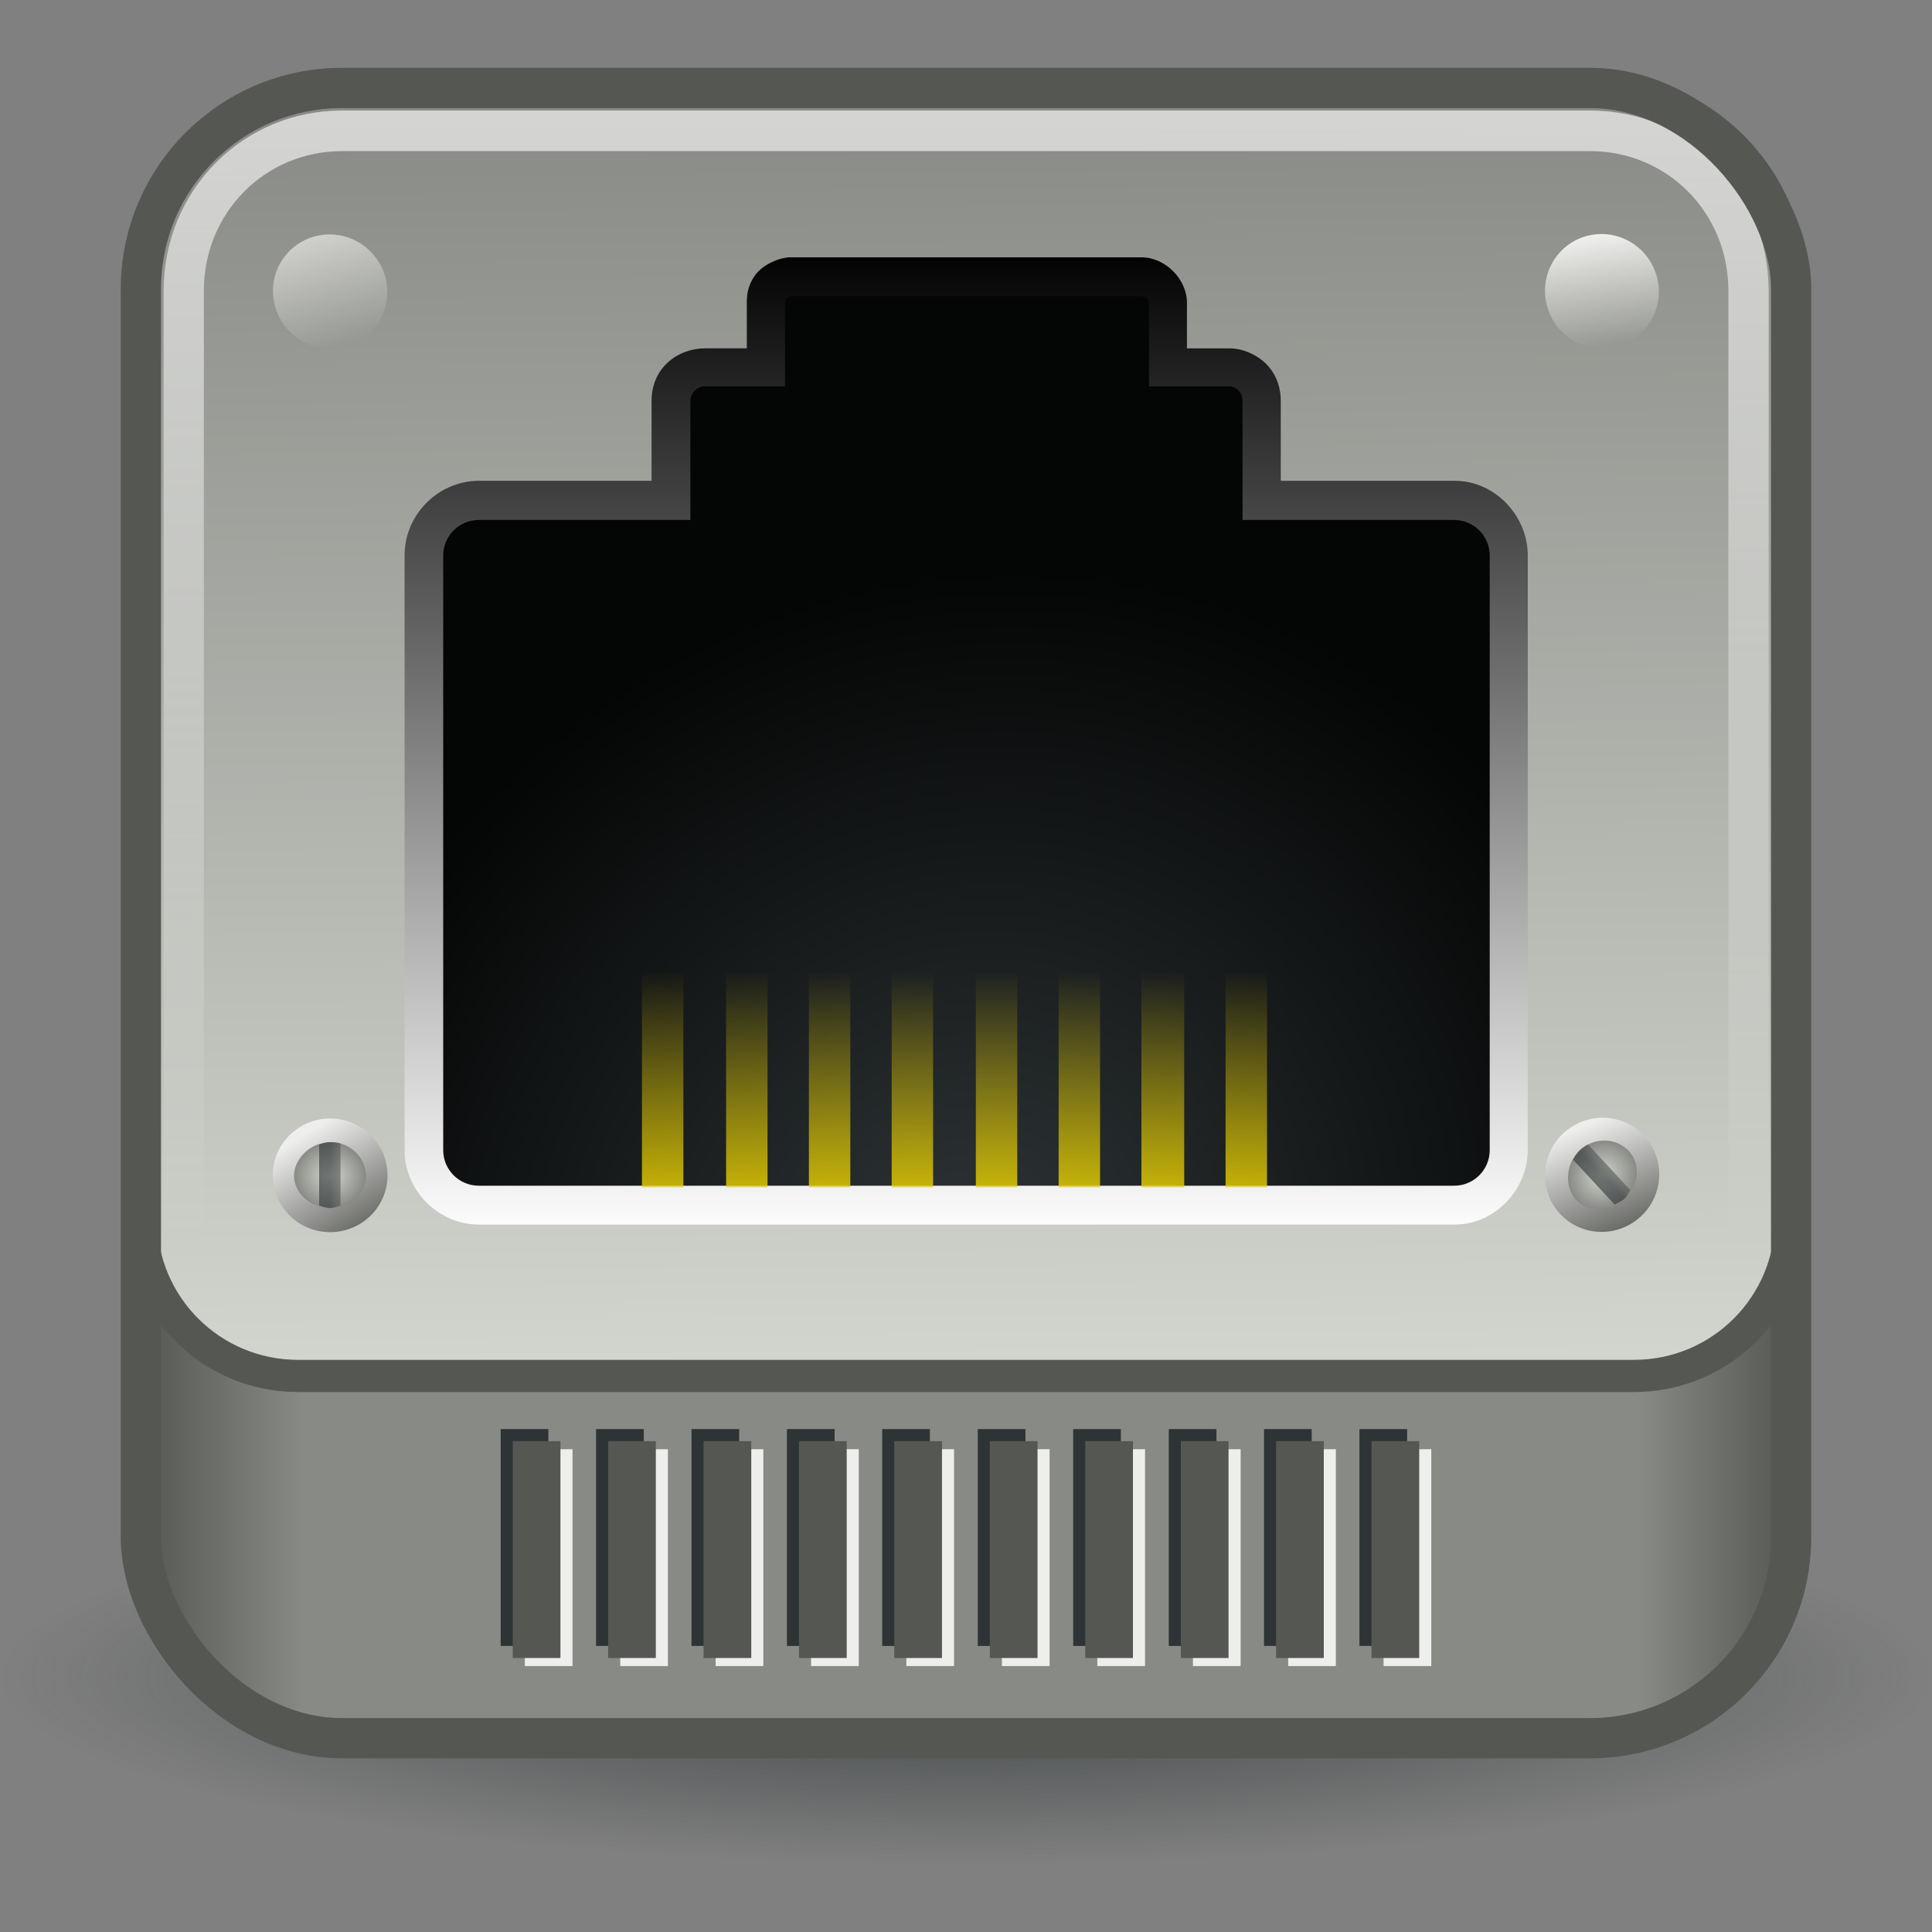 <?xml version="1.0" encoding="UTF-8" standalone="no"?>
<!--part of the rodentia icon theme by sixsixfive released under CC0 (https://creativecommons.org/publicdomain/zero/1.0/) on openclipart-->
<svg xmlns="http://www.w3.org/2000/svg" xmlns:xlink="http://www.w3.org/1999/xlink" viewBox="0 0 48 48">
 <rect x="0" y="0" width="48" height="48" fill="#808080" stroke="none"/>
 <defs id="0">
  <linearGradient id="2">
   <stop id="c"/>
   <stop id="d" offset="1" stop-color="#fff"/>
  </linearGradient>
  <linearGradient id="3">
   <stop id="e" stop-color="#eeeeec"/>
   <stop id="f" offset="1" stop-color="#eeeeec" stop-opacity="0"/>
  </linearGradient>
  <linearGradient id="4">
   <stop id="g" stop-color="#555753"/>
   <stop id="h" offset="1" stop-color="#eeeeec"/>
  </linearGradient>
  <linearGradient id="5">
   <stop id="i" stop-color="#2e3436"/>
   <stop id="j" offset="0.5" stop-color="#2e3436"/>
   <stop id="k" offset="1" stop-color="#555753"/>
  </linearGradient>
  <linearGradient id="6">
   <stop id="l" stop-color="#d3d7cf"/>
   <stop id="m" offset="1" stop-color="#888a85"/>
  </linearGradient>
  <linearGradient id="7">
   <stop id="n" stop-color="#2e3436"/>
   <stop id="o" offset="1" stop-color="#2e3436" stop-opacity="0"/>
  </linearGradient>
  <linearGradient id="8">
   <stop id="p" stop-color="#555753"/>
   <stop id="q" offset="0.099" stop-color="#888a85"/>
   <stop id="r" offset="0.502" stop-color="#888a85"/>
   <stop id="s" offset="0.907" stop-color="#888a85"/>
   <stop id="t" offset="1" stop-color="#555753"/>
  </linearGradient>
  <linearGradient id="9">
   <stop id="u" stop-color="#fff" stop-opacity="0.8"/>
   <stop id="v" offset="1" stop-color="#fff" stop-opacity="0"/>
  </linearGradient>
  <linearGradient id="A">
   <stop id="w" stop-color="#888a85"/>
   <stop id="x" offset="1" stop-color="#d3d7cf"/>
  </linearGradient>
  <linearGradient y1="4.065" x2="0" y2="31.944" id="B" xlink:href="#9" gradientUnits="userSpaceOnUse"/>
  <radialGradient cx="24" cy="44.27" r="24" id="C" xlink:href="#7" gradientUnits="userSpaceOnUse" gradientTransform="matrix(1,0,0,0.194,0,33.069)"/>
  <radialGradient cx="8.297" cy="29.672" r="0.891" id="D" xlink:href="#6" gradientUnits="userSpaceOnUse" gradientTransform="matrix(1,0,0,0.825,0,5.206)"/>
  <linearGradient x1="8.813" x2="9.344" id="E" xlink:href="#5" gradientUnits="userSpaceOnUse"/>
  <linearGradient x1="9.722" y1="30.949" x2="8.301" y2="28.406" id="F" xlink:href="#4" gradientUnits="userSpaceOnUse"/>
  <linearGradient x1="8.379" y1="31.483" x2="9.261" y2="28.741" id="G" xlink:href="#4" gradientUnits="userSpaceOnUse"/>
  <linearGradient x1="6.88" y1="29.678" x2="9.387" y2="30.577" id="H" xlink:href="#3" gradientUnits="userSpaceOnUse"/>
  <linearGradient x1="6.01" y1="28.34" x2="9.237" y2="30.634" id="I" xlink:href="#3" gradientUnits="userSpaceOnUse"/>
  <linearGradient x1="44.5" y1="3.5" x2="44.75" y2="35.75" id="J" xlink:href="#A" gradientUnits="userSpaceOnUse" gradientTransform="translate(0,-1.315)"/>
  <linearGradient x1="3.5" x2="44.5" id="K" xlink:href="#8" gradientUnits="userSpaceOnUse" gradientTransform="translate(0,-1.315)"/>
  <linearGradient id="L">
   <stop id="y" stop-color="#edd400"/>
   <stop id="z" offset="1" stop-color="#edd400" stop-opacity="0"/>
  </linearGradient>
  <linearGradient id="M">
   <stop id="10" stop-color="#2e3436"/>
   <stop id="11" offset="1" stop-color="#040505"/>
  </linearGradient>
  <radialGradient cx="23.03" cy="42.521" r="11.85" id="N" xlink:href="#M" gradientUnits="userSpaceOnUse" gradientTransform="matrix(0.963,-0.97,0.903,0.897,-37.068,26.043)"/>
  <linearGradient y1="40.19" x2="0" y2="35.3" id="O" xlink:href="#L" gradientUnits="userSpaceOnUse"/>
  <linearGradient y1="18.813" x2="0" y2="41.34" id="P" xlink:href="#2" gradientUnits="userSpaceOnUse"/>
 </defs>
 <g id="1">
  <rect width="48" height="9.313" y="37" id="Q" opacity="0.8" fill="url(#C)"/>
  <rect width="41" height="41" x="3.5" y="2.185" id="R" fill="url(#K)" rx="5"/>
  <path d="m 8.5,2.185 c -2.77,0 -5,2.23 -5,5 l 0,23.094 c 0,2.162 1.744,3.906 3.906,3.906 l 33.188,0 c 2.162,0 3.906,-1.744 3.906,-3.906 l 0,-23.094 c 0,-2.77 -2.23,-5 -5,-5 l -31,0 z" id="S" fill="url(#J)"/>
  <path d="m 8.5,2.185 c -2.77,0 -5,2.23 -5,5 l 0,23.094 c 0,2.162 1.744,3.906 3.906,3.906 l 33.188,0 c 2.162,0 3.906,-1.744 3.906,-3.906 l 0,-23.094 c 0,-2.77 -2.23,-5 -5,-5 l -31,0 z" id="T" fill="none" stroke="#555753" stroke-linecap="square" stroke-width="0.8"/>
  <g transform="translate(3.148,0)" id="U">
   <g transform="translate(-0.3,-1.615)" id="12" fill="#2e3436">
    <rect width="1.185" height="5.388" x="9.591" y="37.12" id="1K"/>
    <rect width="1.185" height="5.388" x="11.961" y="37.12" id="1L"/>
    <rect width="1.185" height="5.388" x="14.332" y="37.12" id="1M"/>
    <rect width="1.185" height="5.388" x="16.703" y="37.12" id="1N"/>
    <rect width="1.185" height="5.388" x="19.07" y="37.12" id="1O"/>
    <rect width="1.185" height="5.388" x="21.444" y="37.12" id="1P"/>
    <rect width="1.185" height="5.388" x="23.815" y="37.12" id="1Q"/>
    <rect width="1.185" height="5.388" x="26.19" y="37.12" id="1R"/>
    <rect width="1.185" height="5.388" x="28.556" y="37.12" id="1S"/>
    <rect width="1.185" height="5.388" x="30.927" y="37.12" id="1T"/>
   </g>
   <g transform="translate(0.3,-1.115)" id="13" fill="#eeeeec">
    <rect width="1.185" height="5.388" x="9.591" y="37.12" id="1U"/>
    <rect width="1.185" height="5.388" x="11.961" y="37.12" id="1V"/>
    <rect width="1.185" height="5.388" x="14.332" y="37.12" id="1W"/>
    <rect width="1.185" height="5.388" x="16.703" y="37.12" id="1X"/>
    <rect width="1.185" height="5.388" x="19.07" y="37.12" id="1Y"/>
    <rect width="1.185" height="5.388" x="21.444" y="37.12" id="1Z"/>
    <rect width="1.185" height="5.388" x="23.815" y="37.12" id="1a"/>
    <rect width="1.185" height="5.388" x="26.19" y="37.12" id="1b"/>
    <rect width="1.185" height="5.388" x="28.556" y="37.12" id="1c"/>
    <rect width="1.185" height="5.388" x="30.927" y="37.12" id="1d"/>
   </g>
   <g transform="translate(0,-1.315)" id="14" fill="#555753">
    <rect width="1.185" height="5.388" x="9.591" y="37.12" id="1e"/>
    <rect width="1.185" height="5.388" x="11.961" y="37.12" id="1f"/>
    <rect width="1.185" height="5.388" x="14.332" y="37.12" id="1g"/>
    <rect width="1.185" height="5.388" x="16.703" y="37.12" id="1h"/>
    <rect width="1.185" height="5.388" x="19.07" y="37.12" id="1i"/>
    <rect width="1.185" height="5.388" x="21.444" y="37.12" id="1j"/>
    <rect width="1.185" height="5.388" x="23.815" y="37.12" id="1k"/>
    <rect width="1.185" height="5.388" x="26.19" y="37.12" id="1l"/>
    <rect width="1.185" height="5.388" x="28.556" y="37.12" id="1m"/>
    <rect width="1.185" height="5.388" x="30.927" y="37.12" id="1n"/>
   </g>
  </g>
  <path d="M 8.5,4.562 C 6.303,4.562 4.562,6.303 4.562,8.5 l 0,23.094 c 0,1.588 1.255,2.844 2.844,2.844 l 33.188,0 c 1.588,0 2.844,-1.255 2.844,-2.844 l 0,-23.094 c 0,-2.197 -1.741,-3.938 -3.938,-3.938 l -31,0 z" transform="matrix(1,0,0,1.009,0.003,-1.353)" id="V" opacity="0.8" fill="none" stroke="url(#B)" stroke-linecap="square"/>
  <rect width="41" height="41" x="3.5" y="2.185" id="W" fill="none" stroke="#555753" stroke-linecap="square" rx="5"/>
  <g transform="matrix(1,0,0,0.991,-0.884,1.153)" id="X">
   <path d="m 9.722,29.678 a 1.421,1.271 0 1 1 -2.842,0 1.421,1.271 0 1 1 2.842,0 z" transform="matrix(1.003,0,0,1.121,0.761,-4.967)" id="15" fill="url(#F)"/>
   <path d="m 8.312,28.938 c -0.517,0 -0.906,0.385 -0.906,0.75 0,0.365 0.375,0.719 0.906,0.719 0.532,0 0.875,-0.337 0.875,-0.719 0,-0.381 -0.358,-0.75 -0.875,-0.75 z" transform="matrix(1.003,0,0,1.121,0.761,-4.967)" id="16" fill="url(#D)"/>
   <path d="m 9.094,27.469 c -0.107,0 -0.188,0.03 -0.281,0.062 l 0,1.531 c 0.087,0.025 0.182,0.062 0.281,0.062 0.089,0 0.172,-0.043 0.25,-0.062 l 0,-1.562 c -0.082,-0.024 -0.157,-0.031 -0.25,-0.031 z" id="17" opacity="0.6" fill="url(#E)"/>
  </g>
  <g transform="matrix(0.75,0.662,-0.656,0.743,19.953,-19.801)" id="Y">
   <path d="m 9.722,29.678 a 1.421,1.271 0 1 1 -2.842,0 1.421,1.271 0 1 1 2.842,0 z" transform="matrix(1.003,0,0,1.121,0.761,-4.967)" id="18" fill="url(#I)"/>
   <path d="m 8.312,28.938 c -0.517,0 -0.906,0.385 -0.906,0.75 0,0.365 0.375,0.719 0.906,0.719 0.532,0 0.875,-0.337 0.875,-0.719 0,-0.381 -0.358,-0.75 -0.875,-0.75 z" transform="matrix(1.003,0,0,1.121,0.761,-4.967)" id="19" fill="url(#D)"/>
   <path d="m 9.094,27.469 c -0.107,0 -0.188,0.03 -0.281,0.062 l 0,1.531 c 0.087,0.025 0.182,0.062 0.281,0.062 0.089,0 0.172,-0.043 0.25,-0.062 l 0,-1.562 c -0.082,-0.024 -0.157,-0.031 -0.25,-0.031 z" id="1A" opacity="0.6" fill="url(#E)"/>
  </g>
  <g transform="matrix(0.734,-0.679,0.673,0.727,14.087,14.783)" id="Z">
   <path d="m 9.722,29.678 a 1.421,1.271 0 1 1 -2.842,0 1.421,1.271 0 1 1 2.842,0 z" transform="matrix(1.003,0,0,1.121,0.761,-4.967)" id="1B" fill="url(#G)"/>
   <path d="m 8.312,28.938 c -0.517,0 -0.906,0.385 -0.906,0.75 0,0.365 0.375,0.719 0.906,0.719 0.532,0 0.875,-0.337 0.875,-0.719 0,-0.381 -0.358,-0.75 -0.875,-0.75 z" transform="matrix(1.003,0,0,1.121,0.761,-4.967)" id="1C" fill="url(#D)"/>
   <path d="m 9.094,27.469 c -0.107,0 -0.188,0.03 -0.281,0.062 l 0,1.531 c 0.087,0.025 0.182,0.062 0.281,0.062 0.089,0 0.172,-0.043 0.25,-0.062 l 0,-1.562 c -0.082,-0.024 -0.157,-0.031 -0.25,-0.031 z" id="1D" opacity="0.6" fill="url(#E)"/>
  </g>
  <g transform="matrix(0.451,0.893,-0.884,0.447,60.72,-13.528)" id="a">
   <path d="m 9.722,29.678 a 1.421,1.271 0 1 1 -2.842,0 1.421,1.271 0 1 1 2.842,0 z" transform="matrix(1.003,0,0,1.121,0.761,-4.967)" id="1E" fill="url(#H)"/>
   <path d="m 8.312,28.938 c -0.517,0 -0.906,0.385 -0.906,0.75 0,0.365 0.375,0.719 0.906,0.719 0.532,0 0.875,-0.337 0.875,-0.719 0,-0.381 -0.358,-0.75 -0.875,-0.75 z" transform="matrix(1.003,0,0,1.121,0.761,-4.967)" id="1F" fill="url(#D)"/>
   <path d="m 9.094,27.469 c -0.107,0 -0.188,0.03 -0.281,0.062 l 0,1.531 c 0.087,0.025 0.182,0.062 0.281,0.062 0.089,0 0.172,-0.043 0.25,-0.062 l 0,-1.562 c -0.082,-0.024 -0.157,-0.031 -0.25,-0.031 z" id="1G" opacity="0.6" fill="url(#E)"/>
  </g>
  <g transform="matrix(1.097,0,0,1.097,-1.774,-14.588)" id="b">
   <path d="m 19.531,19.125 c -0.27,3e-6 -0.641,0.169 -0.812,0.406 -0.172,0.238 -0.188,0.459 -0.188,0.625 l 0,1.031 -0.938,0 c -0.635,4e-6 -1.219,0.448 -1.219,1.188 l 0,1.812 -3.906,0 c -0.923,2e-6 -1.688,0.764 -1.688,1.688 l 0,13.469 c 0,0.923 0.764,1.688 1.688,1.688 l 22.094,0 c 0.923,-2e-6 1.656,-0.805 1.656,-1.688 l 0,-13.469 c -4e-6,-0.883 -0.733,-1.688 -1.656,-1.688 l -3.938,0 0,-1.812 c 0,-0.265 -0.075,-0.542 -0.281,-0.781 -0.206,-0.239 -0.558,-0.406 -0.875,-0.406 l -0.969,0 0,-1.031 c 6e-6,-0.54 -0.492,-1.031 -1.031,-1.031 l -7.938,0 z" id="1H" fill="url(#P)"/>
   <path d="m 19.547,20.006 c -0.088,0 -0.151,0.063 -0.151,0.151 l 0,1.891 -1.815,0 c -0.175,0 -0.328,0.153 -0.328,0.328 l 0,2.698 -4.791,0 c -0.447,0 -0.807,0.36 -0.807,0.807 l 0,13.464 c 0,0.447 0.36,0.807 0.807,0.807 l 22.087,0 c 0.447,0 0.807,-0.36 0.807,-0.807 l 0,-13.464 c 0,-0.447 -0.36,-0.807 -0.807,-0.807 l -4.791,0 0,-2.698 c 0,-0.175 -0.128,-0.328 -0.303,-0.328 l -1.815,0 0,-1.891 c 0,-0.088 -0.088,-0.151 -0.176,-0.151 l -7.917,0 z" id="1I" fill="url(#N)"/>
   <path d="m 16.156,32.594 0,0.281 0,6.844 0,0.469 0.938,0 0,-0.469 0,-6.844 0,-0.281 -0.938,0 z m 1.906,0 0,0.281 0,6.844 0,0.469 0.938,0 0,-0.469 0,-6.844 0,-0.281 -0.938,0 z m 1.875,0 0,0.281 0,6.844 0,0.469 0.938,0 0,-0.469 0,-6.844 0,-0.281 -0.938,0 z m 1.875,0 0,0.281 0,6.844 0,0.469 0.938,0 0,-0.469 0,-6.844 0,-0.281 -0.938,0 z m 1.906,0 0,0.281 0,6.844 0,0.469 0.938,0 0,-0.469 0,-6.844 0,-0.281 -0.938,0 z m 1.875,0 0,0.281 0,6.844 0,0.469 0.938,0 0,-0.469 0,-6.844 0,-0.281 -0.938,0 z m 1.875,0 0,0.281 0,6.844 0,0.469 0.969,0 0,-0.469 0,-6.844 0,-0.281 -0.969,0 z m 1.906,0 0,0.281 0,6.844 0,0.469 0.938,0 0,-0.469 0,-6.844 0,-0.281 -0.938,0 z" id="1J" opacity="0.8" fill="url(#O)" fill-rule="evenodd"/>
  </g>
 </g>
</svg>
